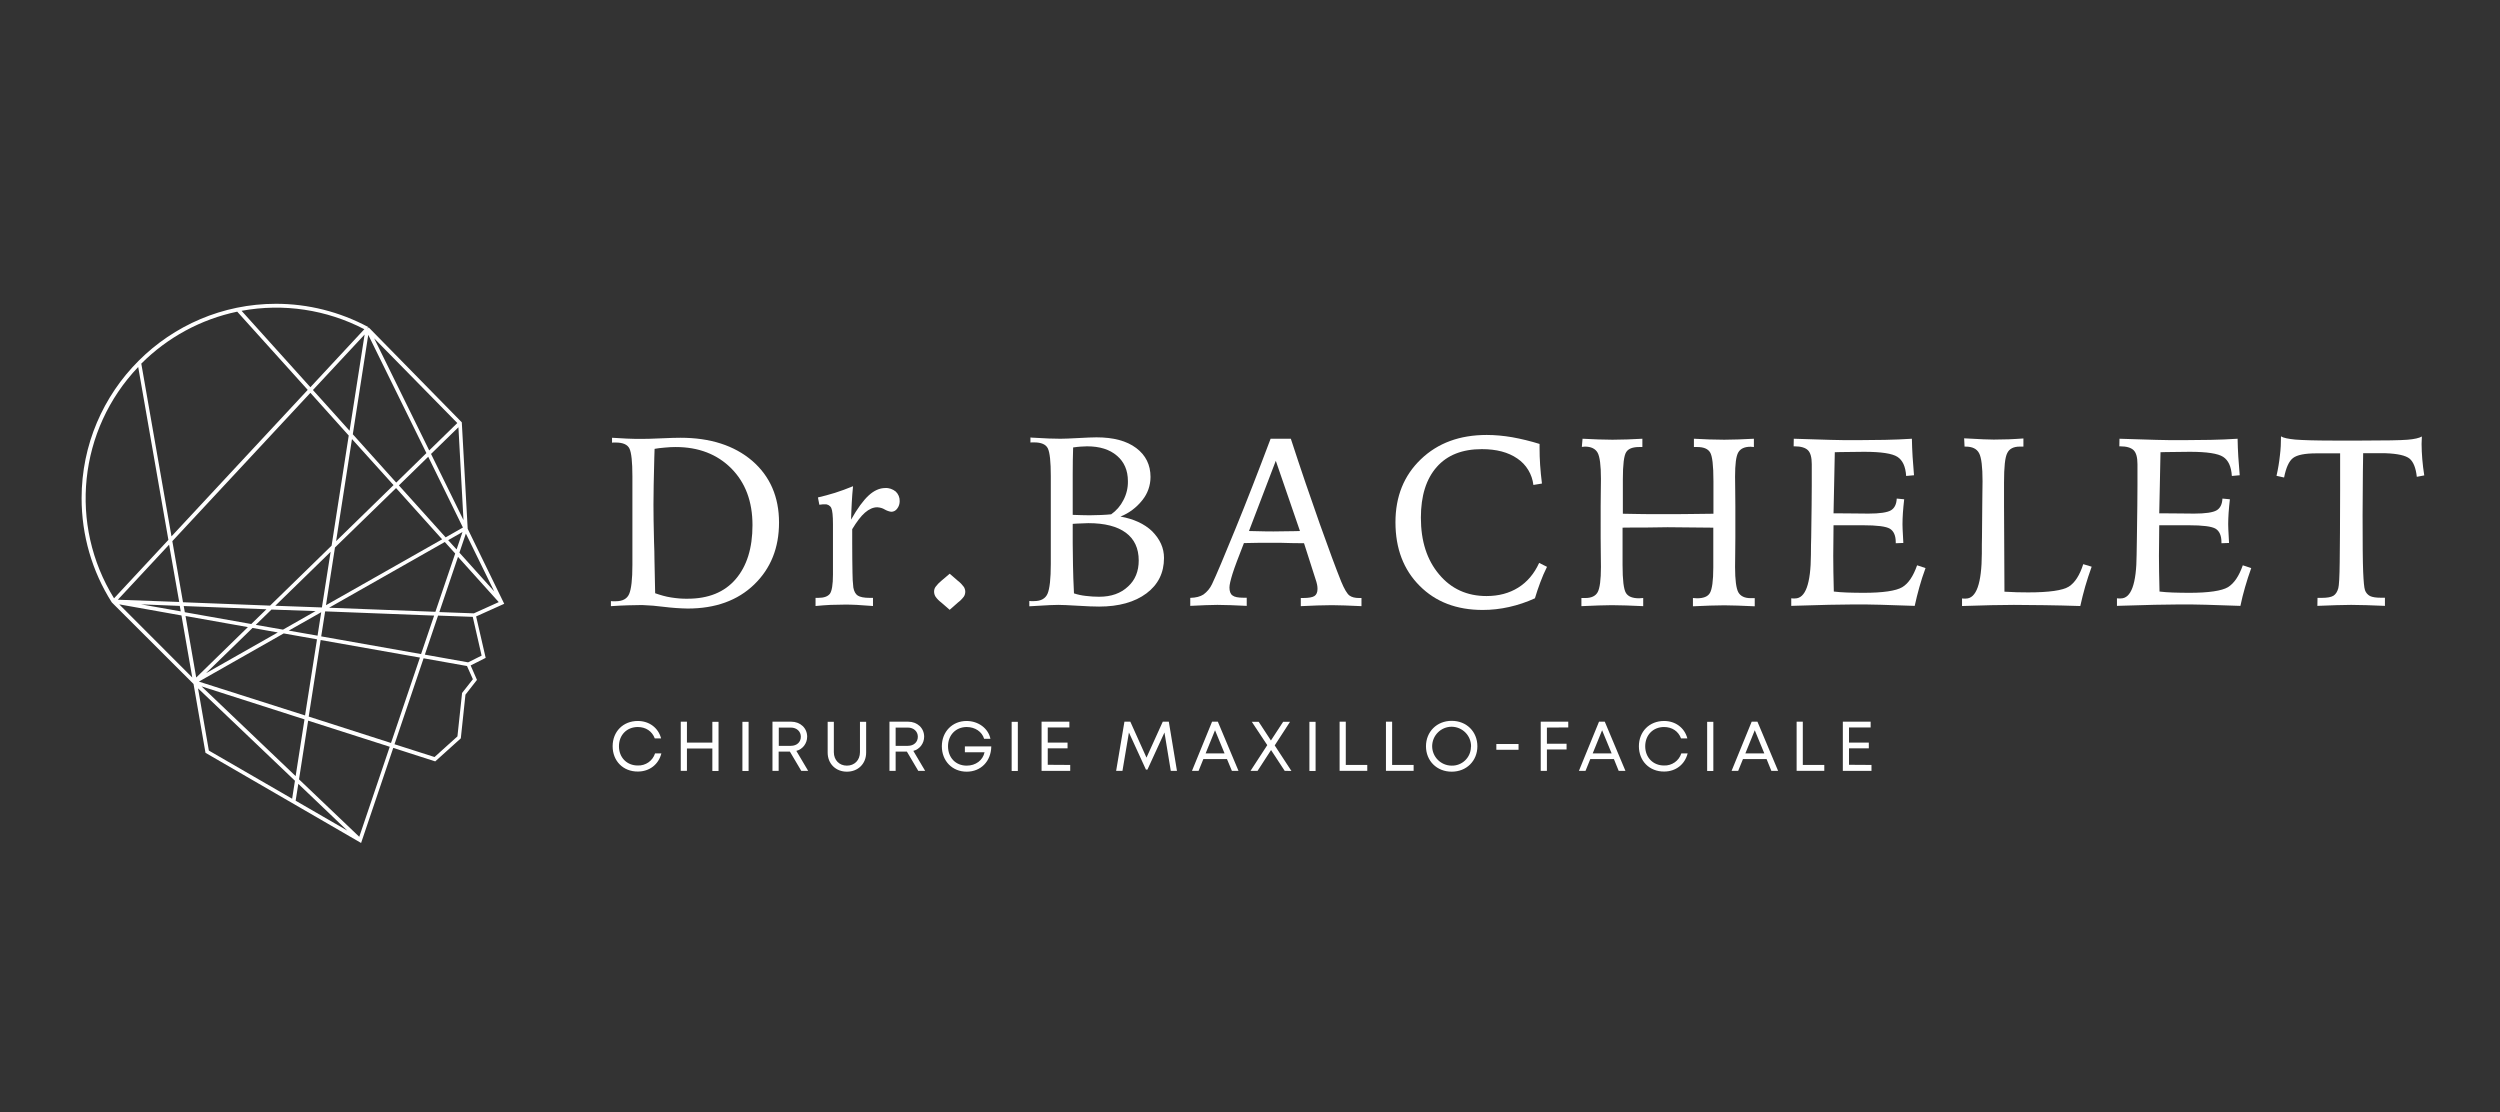 <?xml version="1.0" encoding="utf-8"?>
<!-- Generator: Adobe Illustrator 24.1.2, SVG Export Plug-In . SVG Version: 6.00 Build 0)  -->
<svg version="1.1" id="Calque_1" xmlns="http://www.w3.org/2000/svg" xmlns:xlink="http://www.w3.org/1999/xlink" x="0px" y="0px"
	 viewBox="0 0 1780 792" style="enable-background:new 0 0 1780 792;" xml:space="preserve">
<rect x="0" y="0" width="1780" height="792" fill="#333333" stroke="none"/>
<style type="text/css">
	.st0{fill:#ffffff;}
</style>
<g id="Groupe_123" transform="translate(-2362.228 -367.467)">
	<g id="Groupe_7" transform="translate(2738.798 460.85)">
		<g id="Groupe_6">
			<path id="Tracé_37" class="st0" d="M178.1,278.7c0,18-5.9,32.7-17.7,44.1c-11.8,11.4-27.6,17.1-47.3,17.1
				c-5.6-0.1-11.3-0.5-16.9-1.2c-5.2-0.7-10.4-1.1-15.6-1.3c-3.2,0-6.6,0.1-10.2,0.2c-3.6,0.1-7.6,0.3-12,0.6v-3.6
				c0.4,0.1,0.8,0.1,1.2,0.1c0.5,0,1.3,0,2.2,0c4.9,0,8.1-1.7,9.6-5.2c1.5-3.5,2.3-10.3,2.3-20.7v-63c0-10.3-0.7-16.9-2.1-19.8
				c-1.4-2.9-4.7-4.3-9.8-4.3c-0.7,0-1.3,0-1.6,0c-0.3,0-0.7,0.1-1,0.1v-3.5c3.2,0.2,6.7,0.4,10.6,0.6s7.5,0.2,10.8,0.2
				c2.8,0,7.4-0.1,13.7-0.4c6.3-0.3,10.9-0.4,13.7-0.4c21.2,0,38.2,5.5,51,16.4C171.7,245.7,178.1,260.4,178.1,278.7z M159.2,280.5
				c0-16.8-5-30.2-15.1-40.4c-10.1-10.1-23.3-15.2-39.6-15.2c-2.2,0-4.8,0.1-7.8,0.4s-5.4,0.5-7.2,0.9c-0.1,1.4-0.1,3.4-0.2,6.1
				c-0.4,14.9-0.6,26.1-0.6,33.5c0,6.2,0.1,15,0.4,26.4c0.2,5.2,0.3,9.3,0.3,12.4l0.5,24.4c3.7,1.3,7.4,2.4,11.3,3
				c3.9,0.6,7.8,1,11.8,0.9c14.8,0,26.2-4.6,34.2-13.9S159.2,296.9,159.2,280.5L159.2,280.5z"/>
			<path id="Tracé_38" class="st0" d="M230.8,252.8c-0.4,3.8-0.7,7.6-0.9,11.5c-0.2,3.9-0.4,8-0.5,12.3c4.5-8,8.7-13.7,12.5-17.2
				c3.8-3.5,7.8-5.3,11.8-5.3c2.7-0.2,5.4,0.8,7.5,2.5c1.9,1.8,2.9,4.3,2.8,6.9c0,1.9-0.6,3.8-1.8,5.3c-1,1.4-2.5,2.2-4.2,2.2
				c-1.6-0.2-3.2-0.8-4.6-1.6c-1.6-1-3.5-1.5-5.4-1.6c-2.9,0-5.8,1.3-8.7,3.8s-5.9,6.5-9.1,11.8v9.2c0,8.9,0.1,16.1,0.2,21.7
				c0,3.5,0.2,7.1,0.6,10.6c0.5,2.8,1.6,4.8,3.2,5.8s4.4,1.6,8.4,1.6h2.4v5.8c-4.3-0.3-8.2-0.6-11.6-0.8c-3.4-0.2-6.3-0.2-8.6-0.2
				c-3.2,0-6.6,0.1-10,0.2c-3.4,0.2-7,0.4-10.7,0.8v-5.8h1.9c4.1,0,6.8-1,8.3-2.9c1.4-1.9,2.2-6.5,2.2-13.6v-35.9
				c0-6-0.4-9.9-1.2-11.6c-0.8-1.7-2.7-2.8-4.6-2.6c-0.4,0-0.9,0-1.4,0s-1.3,0.1-2.5,0.3l-1-5.2c3.9-0.9,8-2,12.2-3.3
				S226.3,254.6,230.8,252.8z"/>
			<path id="Tracé_39" class="st0" d="M310.7,327.9c0,1.2-0.3,2.4-1,3.5c-1.2,1.6-2.6,3-4.2,4.2l-5.9,5.2l-6-5.2
				c-1.6-1.2-3-2.6-4.1-4.2c-0.6-1-1-2.2-1-3.5c0-1.2,0.3-2.4,1-3.4c1.2-1.6,2.6-3.1,4.1-4.3l6-5.1l5.9,5.1c1.6,1.2,3,2.7,4.2,4.3
				C310.3,325.5,310.7,326.7,310.7,327.9z"/>
			<path id="Tracé_40" class="st0" d="M452.2,303.9c0,10.6-4.2,19-12.5,25.2c-8.3,6.2-19.6,9.4-33.7,9.4c-3.6,0-8.6-0.2-15.2-0.6
				c-6.6-0.4-11.2-0.6-13.9-0.6c-2.7,0-7.9,0.2-15.4,0.7c-2.3,0.2-4,0.3-5.2,0.3v-3.8c0.4,0.1,0.8,0.1,1.2,0.1c0.5,0,1.3,0,2.2,0
				c4.9,0,8.1-1.8,9.6-5.3s2.3-10.6,2.3-21.2v-62.5c0-10.3-0.7-16.8-2.1-19.7c-1.4-2.9-4.7-4.3-9.8-4.3c-0.7,0-1.3,0-1.6,0
				c-0.3,0-0.7,0.1-1,0.1v-3.6l1,0.1c9.3,0.6,16.1,0.8,20.4,0.8c2.8,0,7.1-0.2,12.8-0.5c5.7-0.3,10-0.5,12.8-0.5
				c12.1,0,21.5,2.5,28.3,7.6c6.8,5.1,10.2,12,10.2,20.6c0,6-2,11.8-5.8,16.5c-4.1,5.2-9.5,9.3-15.6,11.7
				c9.4,1.7,16.9,5.1,22.5,10.4C449.4,290.6,452.2,296.8,452.2,303.9z M426.5,249.2c0-7.6-2.6-13.7-7.8-18.1
				c-5.2-4.5-12.3-6.7-21.3-6.7c-1.5,0-2.9,0.1-4.5,0.2s-3.3,0.3-5.4,0.6c-0.2,6-0.3,12.3-0.3,19c0,6.6,0,16.3,0,29
				c2.3,0.1,4.4,0.2,6.4,0.2s3.8,0.1,5.6,0.1c2.6,0,5.3-0.1,8.1-0.2c2.8-0.1,5.2-0.3,7.3-0.5c3.7-2.6,6.7-6.1,8.7-10.1
				C425.5,258.5,426.6,253.9,426.5,249.2L426.5,249.2z M434.2,305.7c0-8.7-3.1-15.3-9.2-19.8c-6.1-4.5-15-6.8-26.7-6.8
				c-1.6,0-4.3,0.1-7.9,0.3c-1.4,0.1-2.5,0.2-3.2,0.2v14c0,4.6,0.1,9.7,0.2,15.4s0.3,12.4,0.7,20.1c2.7,0.9,5.6,1.5,8.4,1.8
				c3.2,0.4,6.3,0.6,9.5,0.6c8.6,0,15.4-2.4,20.6-7.3C431.7,319.6,434.2,313.3,434.2,305.7L434.2,305.7z"/>
			<path id="Tracé_41" class="st0" d="M528.1,219h14.4c7.2,22.1,14.1,42.3,20.6,60.6s11.6,32,15.3,41.2c2.2,5.3,4.2,8.6,5.8,9.8
				c1.6,1.2,3.9,1.8,6.9,1.8h1.7v5.8c-4.3-0.2-8.3-0.4-11.9-0.5c-3.6-0.1-6.6-0.2-9.1-0.2c-3.1,0-6.5,0.1-10.3,0.2
				c-3.7,0.1-7.7,0.3-11.9,0.5v-5.8h1.6c4,0,6.7-0.5,8.1-1.4c1.4-0.9,2.2-2.6,2.2-5.1c0-1-0.1-2-0.3-3c-0.3-1.3-0.6-2.6-1.1-3.9
				l-8.2-25.6c-2.1,0-5,0-8.7-0.1c-6.7-0.2-11-0.3-12.9-0.2c-3.8,0-7.4,0-10.7,0c-3.4,0-6.9,0.1-10.5,0.2c-3.9,10-6.7,17.3-8.1,21.8
				c-1.4,4.6-2.2,7.8-2.2,9.8c0,2.7,0.7,4.7,2.2,5.7c1.4,1.1,4,1.6,7.8,1.6h2.3v5.8c-4.1-0.2-7.9-0.4-11.4-0.5s-6.7-0.2-9.5-0.2
				c-2.2,0-5,0.1-8.4,0.2c-3.3,0.1-7,0.3-10.9,0.5v-5.7c4-0.1,7.1-0.9,9.4-2.4c2.6-1.9,4.7-4.4,6.1-7.4c3.1-6.5,8.6-19.6,16.6-39.2
				C510.9,264,519.3,242.4,528.1,219z M531.8,234.7l-19.1,50c1.1,0,2.6,0,4.6,0.1c6.3,0.2,10.6,0.2,12.9,0.2c2.8,0,7.8-0.1,15.1-0.2
				c1.6-0.1,2.8-0.1,3.7-0.1L531.8,234.7z"/>
			<path id="Tracé_42" class="st0" d="M719.6,222.7v2.8c0,3.9,0.1,8,0.4,12.2s0.7,8.6,1.3,13.2l-6.1,1c-0.9-7.6-5-14.5-11.4-18.8
				c-6.5-4.5-14.9-6.7-25.3-6.7c-13.9,0-24.6,4.2-32.1,12.7s-11.3,20.5-11.3,36.1c0,16.7,4.3,30.1,13,40.4
				c8.6,10.3,19.9,15.4,33.7,15.4c8.7,0,16.2-2,22.6-6c6.4-4,11.4-9.9,14.9-17.6l5.6,2.8c-1.8,3.6-3.4,7.3-4.8,11.1
				c-1.4,3.8-2.7,7.5-3.8,11.3c-5.9,2.7-12.1,4.8-18.4,6.2c-6.2,1.4-12.5,2.1-18.8,2.1c-18.5,0-33.5-5.7-44.9-17.2
				c-11.4-11.4-17.2-26.5-17.2-45.2c0-18.4,6-33.3,18.1-44.9c12.1-11.6,27.7-17.3,46.9-17.3c6,0,12.1,0.6,18,1.6
				C706.6,219.1,713.2,220.7,719.6,222.7z"/>
			<path id="Tracé_43" class="st0" d="M750.2,219c4,0.2,7.7,0.4,11.4,0.5s6.9,0.2,9.9,0.2c3.4,0,6.9-0.1,10.4-0.2
				c3.6-0.1,7.2-0.3,10.9-0.5v5.9h-2.3c-4.6,0-7.7,1.2-9.2,3.6c-1.6,2.4-2.4,8.9-2.4,19.3v24.6c3.6,0.1,7.5,0.2,11.5,0.2
				c4,0.1,9.7,0.1,16.9,0.1c7.4,0,13.9,0,19.3-0.1c5.5-0.1,11.1-0.1,16.8-0.2v-23.3c0-11.1-0.8-17.9-2.4-20.4
				c-1.6-2.6-4.7-3.8-9.2-3.8h-2.3V219c3.7,0.2,7.4,0.4,11,0.5c3.6,0.1,7.1,0.2,10.6,0.2c3,0,6.2-0.1,9.8-0.2s7.3-0.3,11.3-0.5v5.9
				c-0.4,0-0.8,0-1.2-0.1c-0.4,0-0.7-0.1-1.1-0.1c-4.3,0-7.2,1.3-8.8,4c-1.6,2.7-2.3,8.5-2.3,17.3c0,1.7,0,4.8,0.1,9.5
				S859,264,859,267v22.2c0,3,0,6.9-0.1,11.6s-0.1,7.9-0.1,9.6c0,9.1,0.8,15.1,2.3,17.9c1.6,2.8,4.5,4.2,8.8,4.2c0.8,0,1.4,0,1.8,0
				s0.8,0,1.1,0v5.8c-4.4-0.2-8.5-0.4-12.2-0.5s-6.9-0.2-9.5-0.2c-3,0-6.4,0.1-10.2,0.2c-3.8,0.1-7.8,0.3-12.1,0.5v-5.9
				c0.3,0,0.8,0,1.5,0.1s1.1,0.1,1.4,0.1c4.6,0,7.7-1.2,9.2-3.8s2.4-8.5,2.4-18.1v-28.4h-1.1c-14.3-0.2-24.8-0.3-31.4-0.3
				c-5,0-9.8,0.1-14.4,0.2h-1c-2.4,0-5,0-7.8,0s-5.7,0.1-8.9,0.1v26.6c0,10.7,0.8,17.3,2.4,19.9c1.6,2.6,4.7,3.8,9.4,3.8
				c0.3,0,0.8,0,1.4-0.1s1.2-0.1,1.5-0.1v5.8c-4.3-0.2-8.3-0.4-12.1-0.5c-3.8-0.1-7.1-0.2-10.2-0.2c-2.6,0-5.7,0.1-9.4,0.2
				c-3.7,0.1-7.8,0.3-12.3,0.5v-5.8c0.3,0,0.7,0,1.1,0c0.4,0,1,0,1.7,0c4.3,0,7.3-1.4,8.8-4.2s2.3-8.7,2.3-17.9c0-1.7,0-4.9-0.1-9.6
				c-0.1-4.7-0.1-8.5-0.1-11.6V267c0-2.8,0-6.3,0.1-10.6c0.1-4.3,0.1-7.2,0.1-8.8c0-9.6-0.8-15.9-2.4-18.7c-1.6-2.8-4.6-4.3-9-4.3
				c-0.2,0-0.5,0-1,0.1c-0.4,0-0.8,0.1-1.2,0.1L750.2,219z"/>
			<path id="Tracé_44" class="st0" d="M900.6,219c9.7,0.3,18.5,0.6,26.1,0.8s14.3,0.3,19.9,0.2c6.2,0,12.4-0.1,18.8-0.2
				s12.7-0.4,19.3-0.8c0.1,4.2,0.2,8.5,0.5,12.8c0.3,4.4,0.6,8.8,1,13.2l-5.6,0.5c-0.4-6.7-2.5-11.2-6.2-13.6s-11.6-3.6-23.8-3.6
				c-3.1,0-8.8,0.1-17.1,0.2c-1.7,0.1-2.9,0.1-3.7,0.1c-0.1,6.7-0.3,14.9-0.5,24.6c-0.2,9.7-0.4,16-0.4,18.9h2.6
				c3.3,0,7.4,0,12.3,0.1c4.9,0.1,8.2,0.1,9.9,0.1c8.1,0,13.4-0.8,16-2.3c2.6-1.5,4-4.3,4.2-8.4l5.3,0.5c-0.4,3.5-0.7,6.7-0.9,9.6
				c-0.2,3-0.3,5.7-0.3,8.2c0,1.4,0.1,4.6,0.4,9.4c0.1,1.7,0.2,3,0.2,3.9l-5.4,0.2v-0.7c0-4.7-1.4-7.9-4.1-9.6
				c-2.8-1.7-9.2-2.5-19.3-2.5h-20.9c0,2.7,0,6.5-0.1,11.3c-0.1,4.8-0.1,8.3-0.1,10.4c0,3.7,0,7.5,0.1,11.5s0.2,8.7,0.3,14
				c2.8,0.3,5.9,0.6,9.5,0.7s7.4,0.2,11.6,0.2c14,0,23.2-1.4,27.6-4s7.9-7.9,10.6-15.6l6,2c-1.7,4.6-3.2,9.2-4.4,13.6
				s-2.4,8.9-3.3,13.3c-8.7-0.3-16.9-0.6-24.4-0.8s-14.3-0.3-20.4-0.2c-8.3,0-21.7,0.3-40.1,0.9l-3,0.1v-5.4
				c0.4,0.1,0.8,0.1,1.1,0.1s0.9,0,1.6,0c7.4,0,11.2-10.4,11.3-31.2c0-5.2,0.1-9.3,0.2-12.3l0.3-22.8c0.1-4.9,0.1-9.7,0.1-14.3
				c0-4.6,0-9.6,0-15c0-4.8-0.9-8.1-2.7-9.9c-1.8-1.8-5-2.8-9.5-2.8h-0.7L900.6,219z"/>
			<path id="Tracé_45" class="st0" d="M1021.9,218.7c6,0.3,10.5,0.6,13.6,0.7s5.6,0.2,7.5,0.2c3.6,0,7.2-0.1,10.7-0.2
				c3.5-0.1,6.9-0.4,10.4-0.6v5.8h-2.6c-4.4,0-7.4,1.5-8.9,4.6c-1.6,3-2.3,10-2.3,20.9v16.6l0.3,61.2c3.1,0.2,6.1,0.3,8.9,0.4
				c2.8,0.1,5.5,0.1,8,0.1c14.9,0,24.6-1.4,28.9-4.1s7.8-8.1,10.3-16l6,1.8c-1.7,4.8-3.3,9.5-4.6,14.1s-2.5,9.3-3.5,13.9
				c-9.2-0.3-17.7-0.5-25.5-0.6c-7.8-0.1-15.1-0.2-21.8-0.2c-4.8,0-10.1,0.1-16,0.2s-12.9,0.3-20.9,0.6v-5.4
				c0.4,0.1,0.8,0.1,1.1,0.1s0.9,0,1.6,0c7.5,0,11.3-10.8,11.4-32.1c0-4.8,0-8.6,0.1-11.4l0.2-22.7c0-2.4,0-5.6,0.1-9.4
				c0.1-3.8,0.1-6.5,0.1-8c0-10.2-0.8-16.9-2.5-20s-4.8-4.6-9.6-4.6h-0.7L1021.9,218.7z"/>
			<path id="Tracé_46" class="st0" d="M1132.5,219c9.7,0.3,18.5,0.6,26.1,0.8s14.3,0.3,19.9,0.2c6.2,0,12.4-0.1,18.8-0.2
				s12.7-0.4,19.3-0.8c0.1,4.2,0.2,8.5,0.5,12.8c0.3,4.4,0.6,8.8,1,13.2l-5.6,0.5c-0.4-6.7-2.5-11.2-6.2-13.6
				c-3.7-2.4-11.6-3.6-23.8-3.6c-3.1,0-8.8,0.1-17.1,0.2c-1.7,0.1-2.9,0.1-3.7,0.1c-0.1,6.7-0.3,14.9-0.5,24.6
				c-0.2,9.7-0.4,16-0.4,18.9h2.6c3.3,0,7.4,0,12.3,0.1c4.9,0.1,8.2,0.1,9.9,0.1c8.1,0,13.4-0.8,16-2.3c2.6-1.5,4-4.3,4.2-8.4
				l5.3,0.5c-0.4,3.5-0.7,6.7-0.9,9.6c-0.2,3-0.3,5.7-0.3,8.2c0,1.4,0.1,4.6,0.4,9.4c0.1,1.7,0.2,3,0.2,3.9l-5.4,0.2v-0.7
				c0-4.7-1.4-7.9-4.1-9.6c-2.8-1.7-9.2-2.5-19.3-2.5h-20.9c0,2.7,0,6.5-0.1,11.3c-0.1,4.8-0.1,8.3-0.1,10.4c0,3.7,0,7.5,0.1,11.5
				c0.1,4,0.2,8.7,0.3,14c2.8,0.3,5.9,0.6,9.5,0.7s7.4,0.2,11.6,0.2c14,0,23.2-1.4,27.6-4c4.4-2.7,7.9-7.9,10.6-15.6l6,2
				c-1.7,4.6-3.1,9.2-4.4,13.6c-1.3,4.5-2.4,8.9-3.3,13.3c-8.7-0.3-16.9-0.6-24.4-0.8s-14.3-0.3-20.4-0.2c-8.3,0-21.7,0.3-40.1,0.9
				l-3,0.1v-5.4c0.4,0.1,0.8,0.1,1.1,0.1c0.4,0,0.9,0,1.6,0c7.4,0,11.2-10.4,11.3-31.2c0.1-5.2,0.1-9.3,0.2-12.3l0.3-22.8
				c0.1-4.9,0.1-9.7,0.1-14.3c0-4.6,0-9.6,0-15c0-4.8-0.9-8.1-2.7-9.9c-1.8-1.8-5-2.8-9.5-2.8h-0.7L1132.5,219z"/>
			<path id="Tracé_47" class="st0" d="M1273.5,332.3h2.9c3.9,0,6.8-0.5,8.4-1.5s2.8-2.8,3.5-5.4c0.5-1.7,0.9-8,1-18.8
				s0.3-27.6,0.3-50.5v-26.7h-16.9c-8.2,0-13.7,1.1-16.6,3.3c-2.9,2.2-5,6.8-6.4,13.9l-5.4-1.2c1.1-4.8,1.9-9.6,2.4-14.3
				c0.6-4.6,0.8-9.2,0.8-13.8c1.7,1.1,5.1,1.8,10.2,2.3c5.1,0.4,14,0.7,26.8,0.7h20.4c16.9,0,27.8-0.2,32.7-0.6
				c4.9-0.4,8.3-1.2,10.2-2.3c0,0.6,0,1.4-0.1,2.6s-0.1,2.1-0.1,2.7c0,3.5,0.2,7.1,0.5,10.9s0.8,7.6,1.4,11.5l-5.3,1
				c-0.7-6.3-2.4-10.6-5.1-12.9c-2.8-2.3-8.6-3.6-17.4-3.9H1306c-0.1,3.2-0.1,7.7-0.2,13.5c-0.1,15.2-0.2,25.4-0.2,30.7
				c0,19.8,0.1,33.2,0.4,40.2s0.7,11.4,1.3,13.1c0.6,1.8,1.9,3.3,3.6,4.2c1.7,0.8,4.2,1.2,7.7,1.2h2.9v5.8c-4.6-0.2-9-0.4-13.1-0.5
				c-4.1-0.1-7.8-0.2-11-0.2c-2.8,0-6.3,0.1-10.5,0.2s-8.6,0.3-13.5,0.5L1273.5,332.3z"/>
		</g>
	</g>
	<g id="Groupe_8" transform="translate(2740.124 664.402)">
		<path id="Tracé_48" class="st0" d="M58.3,234.4c0-10.5,7.5-18,17.9-18c8.1,0,14.6,4.8,16.6,12.4h-4.5c-1.9-5.1-6.4-8.1-12.1-8.1
			c-7.8,0-13.4,5.7-13.4,13.7s5.6,13.7,13.4,13.7c5.6,0.2,10.6-3.3,12.3-8.6h4.5c-2,7.9-8.5,12.9-16.7,12.9
			C65.8,252.5,58.3,244.9,58.3,234.4z"/>
		<path id="Tracé_49" class="st0" d="M133.7,217v35h-4.4V236h-18.1v15.9h-4.4v-35h4.4v14.9h18.1V217H133.7z"/>
		<path id="Tracé_50" class="st0" d="M150.7,217h4.4v35h-4.4V217z"/>
		<path id="Tracé_51" class="st0" d="M184.5,238.2h-8v13.7h-4.4v-35h13.3c6.5,0,11.4,4.5,11.4,10.7c0,4.7-3.1,8.9-7.7,10.1
			l8.4,14.2h-4.9L184.5,238.2z M176.6,234.1h8.6c4.3,0,7.1-2.7,7.1-6.5c0-3.7-2.9-6.5-7.1-6.5h-8.6V234.1z"/>
		<path id="Tracé_52" class="st0" d="M211.4,238.9V217h4.4v21.6c0,5.7,3.9,9.6,9.3,9.6c5.4,0,9.3-3.9,9.3-9.6V217h4.4v21.9
			c0,8-5.8,13.6-13.7,13.6C217.2,252.5,211.4,246.9,211.4,238.9z"/>
		<path id="Tracé_53" class="st0" d="M267.8,238.2h-8v13.7h-4.4v-35h13.3c6.5,0,11.4,4.5,11.4,10.7c0,4.7-3.1,8.9-7.7,10.1
			l8.4,14.2h-4.9L267.8,238.2z M259.8,234.1h8.7c4.3,0,7.1-2.7,7.1-6.5c0-3.7-2.9-6.5-7.1-6.5h-8.7V234.1z"/>
		<path id="Tracé_54" class="st0" d="M327.9,234.6c-0.2,10.5-7.4,17.9-17.5,17.9c-10.3,0-17.7-7.6-17.7-18.1c0-10.4,7.5-18,17.6-18
			c8.4,0,15.5,5.3,17,12.7h-4.5c-1.5-5.1-6.5-8.4-12.4-8.4c-7.7,0-13.3,5.7-13.3,13.7c0,8.1,5.4,13.8,13.3,13.8
			c6.4,0,11.5-3.8,12.7-9.5h-14v-4.2H327.9z"/>
		<path id="Tracé_55" class="st0" d="M342.4,217h4.4v35h-4.4V217z"/>
		<path id="Tracé_56" class="st0" d="M384.1,247.7v4.2h-20.4v-35h19.8v4.1h-15.4v10.8h14.1v4.1h-14.1v11.7L384.1,247.7z"/>
		<path id="Tracé_57" class="st0" d="M455.7,251.9l-4.5-27.3L439.1,251H438l-12.1-26.4l-4.6,27.3h-4.5l5.9-35h4.2l11.5,25.6
			l11.6-25.6h4.3l5.8,35L455.7,251.9z"/>
		<path id="Tracé_58" class="st0" d="M495.7,243.5h-16.8l-3.4,8.4h-4.7l14.3-35h4.1l14.7,35h-4.7L495.7,243.5z M480.5,239.5H494
			l-6.8-16.5L480.5,239.5z"/>
		<path id="Tracé_59" class="st0" d="M536.8,251.9l-9.7-14.8l-9.6,14.8h-5l11.9-18.3l-11-16.6h4.9l8.7,13.3l8.7-13.3h4.9
			l-10.9,16.8l11.9,18.2L536.8,251.9z"/>
		<path id="Tracé_60" class="st0" d="M554.4,217h4.4v35h-4.4V217z"/>
		<path id="Tracé_61" class="st0" d="M595.6,247.8v4.1h-19.7v-35h4.4v30.8H595.6z"/>
		<path id="Tracé_62" class="st0" d="M628.6,247.8v4.1h-19.7v-35h4.4v30.8H628.6z"/>
		<path id="Tracé_63" class="st0" d="M637.4,234.4c0-10.3,7.7-18.1,18.3-18.1s18.3,7.7,18.3,18.1s-7.7,18.1-18.3,18.1
			S637.4,244.8,637.4,234.4z M669.5,234.4c0-7.6-6.1-13.8-13.8-13.9c-7.6,0-13.8,6.1-13.9,13.8c0,7.6,6.1,13.8,13.8,13.9
			c0,0,0,0,0,0c7.4,0.2,13.6-5.6,13.8-13.1C669.5,234.9,669.5,234.7,669.5,234.4L669.5,234.4z"/>
		<path id="Tracé_64" class="st0" d="M687.5,232.8h15.8v4.1h-15.8V232.8z"/>
		<path id="Tracé_65" class="st0" d="M723.5,221.1v11.5h14v4.1h-14v15.2h-4.4v-35h19.6v4.1L723.5,221.1z"/>
		<path id="Tracé_66" class="st0" d="M771.2,243.5h-16.8l-3.4,8.4h-4.7l14.3-35h4.1l14.7,35h-4.8L771.2,243.5z M756.1,239.5h13.5
			l-6.8-16.5L756.1,239.5z"/>
		<path id="Tracé_67" class="st0" d="M789,234.4c0-10.5,7.5-18,17.9-18c8.1,0,14.6,4.8,16.6,12.4H819c-1.9-5.1-6.4-8.1-12.1-8.1
			c-7.8,0-13.4,5.7-13.4,13.7s5.6,13.7,13.4,13.7c5.6,0.2,10.6-3.3,12.3-8.6h4.5c-2,7.9-8.5,12.9-16.7,12.9
			C796.5,252.5,789,244.9,789,234.4z"/>
		<path id="Tracé_68" class="st0" d="M837.6,217h4.4v35h-4.4V217z"/>
		<path id="Tracé_69" class="st0" d="M879.9,243.5h-16.8l-3.4,8.4h-4.7l14.3-35h4.1l14.7,35h-4.8L879.9,243.5z M864.8,239.5h13.5
			l-6.8-16.5L864.8,239.5z"/>
		<path id="Tracé_70" class="st0" d="M921,247.8v4.1h-19.7v-35h4.4v30.8H921z"/>
		<path id="Tracé_71" class="st0" d="M954.6,247.7v4.2h-20.4v-35h19.8v4.1h-15.4v10.8h14.1v4.1h-14.1v11.7L954.6,247.7z"/>
	</g>
	<g id="Groupe_9" transform="translate(2362.227 367.467)">
		<path id="Tracé_72" class="st0" d="M137.4,486.6l0.4,0.4l8.4,48.4l0.1,0.6l110.8,64.2l22.9-67.7l29.2,9.4l0.7,0.2l18.2-16.4
			l3.3-31.1l8.2-10.5l-4.5-10.3l10.7-5.4l-6.8-29.5l20-9L333,376.5l-4.2-75.8l-66.3-67.6l-1,0.9l0.6-1.2
			c-20.2-10.8-42.7-16.5-65.6-16.5c-76.3,0-138.4,62.1-138.4,138.4c0,26.3,7.4,52,21.5,74.2L137.4,486.6z M130.8,431.5l58.9,2.3
			l-10.8,10.5l-47.3-8.4L130.8,431.5z M128.7,435.3l-28.3-5l27.6,1.1L128.7,435.3z M282,347.5l32.8,36.5l-82.7,46.9l6.4-41.1
			L282,347.5z M239.3,385.3l11.3-72.7l29.6,32.8L239.3,385.3z M229.2,432.5L229.2,432.5l-33.2-1.2l39.4-38.4L229.2,432.5z
			 M224.7,435.1l-23.2,13.2l-19.4-3.4l11.2-10.9L224.7,435.1z M228.7,435.9l-2.6,16.7l-20.5-3.6L228.7,435.9z M197.8,450.3l-51.1,29
			l33.1-32.2L197.8,450.3z M176.5,446.5l-36.8,35.9l-7.6-43.8L176.5,446.5z M141.6,485.3L202,451l23.7,4.2l-8.5,54.2L141.6,485.3z
			 M216.8,512.2l-6.3,40.4l-67-63.9L216.8,512.2z M228.3,455.7l70.7,12.5l-20.6,60.8l-58.6-18.8L228.3,455.7z M228.7,453.1l2.8-17.8
			l77.6,3l-9.3,27.4L228.7,453.1z M234.3,432.7l82.4-46.8l7.4,8.2L310,435.6L234.3,432.7z M319.1,384.6l10.2-5.8l-4.2,12.4
			L319.1,384.6z M331.7,379.9l20.2,41.2l-24.8-27.6L331.7,379.9z M317.3,382.6l-33.3-37l20.9-20.4l24.7,50.4L317.3,382.6z
			 M282.1,343.6l-30.9-34.4l11-70.8l41.4,84.2L282.1,343.6z M266.4,240.9l59.2,60.3l-20,19.5L266.4,240.9z M248.9,306.7l-26.1-29
			l36.8-39.5L248.9,306.7z M248.3,310.1l-12.2,78.4l-43.8,42.7l-62-2.4l-7.6-43.5L221,279.7L248.3,310.1z M127.6,428.6L83.9,427
			l36.5-39.2L127.6,428.6z M84.9,430.3l44.3,7.9l7.7,44.2L84.9,430.3z M141,490.1l69,65.8l-2,12.8l-59.3-34.3L141,490.1z
			 M210.5,570.1l1.9-12l34.9,33.3L210.5,570.1z M255.8,595.8l-42.9-40.9l6.5-41.8l58.1,18.6L255.8,595.8z M336.7,483.6l-7.7,9.8
			l-3.3,30.9l-16.3,14.7l-28.5-9.1l20.7-61.2l30.9,5.5L336.7,483.6z M342.9,466.8l-9.6,4.8l-30.8-5.5l9.4-27.8l24.7,0.9L342.9,466.8
			z M337.4,436.7l-24.6-0.9l13.3-39.3l29,32.2L337.4,436.7z M330,370.3l-23.1-47.1l19.5-19L330,370.3z M259.4,234.4L221,275.7
			l-49-54.4C201.8,215.8,232.5,220.4,259.4,234.4z M168.9,221.9l50.2,55.7l-97,104.3l-21.5-123C119.3,240.2,143.1,227.3,168.9,221.9
			L168.9,221.9z M98.4,261.3l21.5,123.1L81.2,426C48.8,373.6,55.9,305.9,98.4,261.3L98.4,261.3z"/>
	</g>
</g>
</svg>
